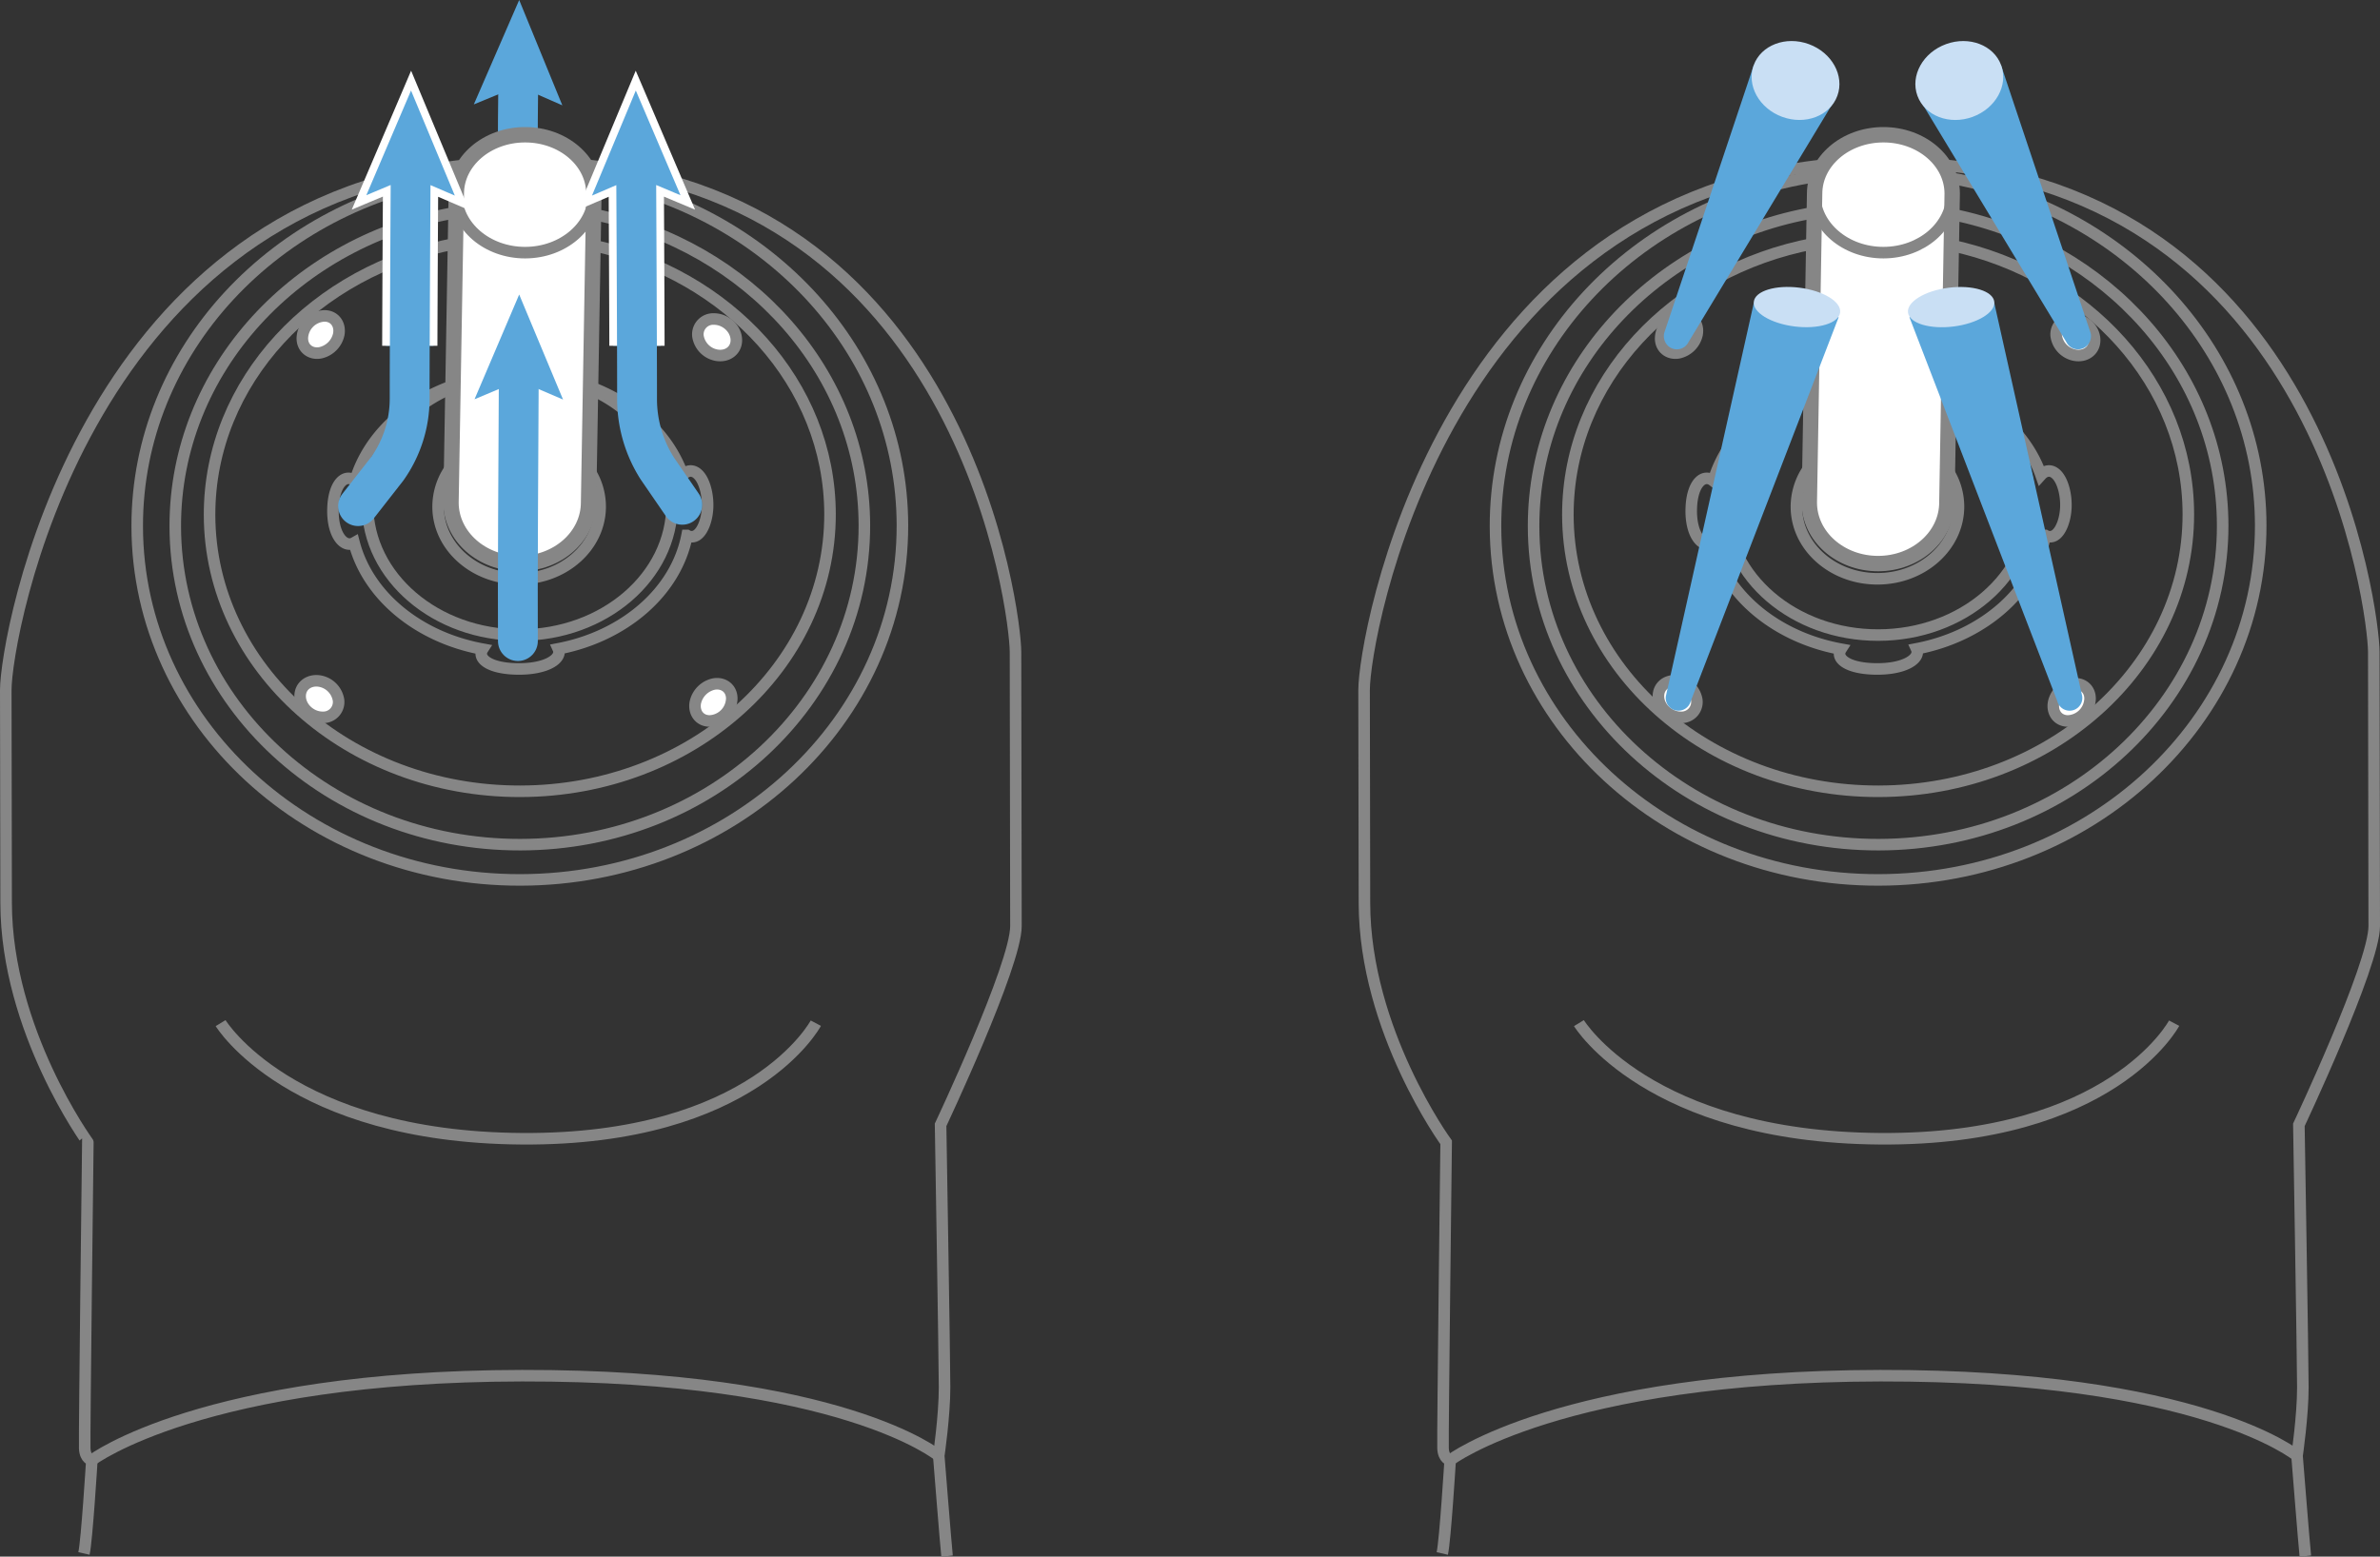<svg xmlns="http://www.w3.org/2000/svg" xmlns:xlink="http://www.w3.org/1999/xlink" width="868.201" height="568.009" viewBox="0 0 868.201 568.009">
  <rect x="0" y="0" width="868.201" height="568.009" fill="#333333" stroke="none"/>
  <defs>
    <clipPath id="clip-path">
      <rect id="Rettangolo_4" data-name="Rettangolo 4" width="205.7" height="103.68" transform="translate(115.77 38.64)"/>
    </clipPath>
  </defs>
  <g id="alwaysclean" transform="translate(-25.164 -16.13)">
    <g id="Raggruppa_47" data-name="Raggruppa 47">
      <g id="Raggruppa_46" data-name="Raggruppa 46">
        <path id="Tracciato_62" data-name="Tracciato 62" d="M214.09,79.06c-.09-13.27.03-25.96.17-36.91" fill="none" stroke="#5ba7db" stroke-linecap="round" stroke-miterlimit="10" stroke-width="14.533"/>
        <g id="Raggruppa_45" data-name="Raggruppa 45">
          <path id="Tracciato_63" data-name="Tracciato 63" d="M230.3,54.57l-16.07-7.03-16.22,6.69,16.55-38.1Z" fill="#5ba7db"/>
        </g>
      </g>
    </g>
    <g id="Raggruppa_48" data-name="Raggruppa 48">
      <path id="Tracciato_64" data-name="Tracciato 64" d="M238.07,76.31C377.56,89.9,395.59,240.01,395.61,254c.02,14.67.14,85.84.16,100.07s-27.49,72.51-27.49,72.51,1.43,85.4,1.45,95.76-2.12,25.02-2.12,25.02,2.6,32.71,3.03,36.6" fill="none" stroke="#868686" stroke-miterlimit="10" stroke-width="4.211"/>
      <path id="Tracciato_65" data-name="Tracciato 65" d="M55.79,582.99c1.08-4.71,2.88-34.06,2.88-34.06s-2.43-.33-2.6-4.3,1.14-111.65,1.14-111.65S27.48,392.2,27.4,345.61s-.09-57.37-.13-77.64C27.24,248.65,54.81,91.31,194.89,76.41" fill="none" stroke="#868686" stroke-miterlimit="10" stroke-width="4.211"/>
      <path id="Tracciato_66" data-name="Tracciato 66" d="M240.09,187.74a24.085,24.085,0,0,1,4.01,13.21c.02,14.54-13.19,26.35-29.52,26.38s-29.58-11.74-29.6-26.28a24.323,24.323,0,0,1,5.49-15.33" fill="none" stroke="#868686" stroke-miterlimit="10" stroke-width="4.211"/>
      <path id="Tracciato_67" data-name="Tracciato 67" d="M241.06,158.32c17.39,8.01,29.23,23.75,29.26,41.86.04,26.29-24.79,47.64-55.46,47.69s-55.58-21.22-55.62-47.51c-.03-18.83,12.7-35.12,31.2-42.87" fill="none" stroke="#868686" stroke-miterlimit="10" stroke-width="4.211"/>
      <path id="Tracciato_68" data-name="Tracciato 68" d="M241.5,105.66c49.54,10.69,86.37,50.49,86.45,98.01.09,55.79-50.5,101.1-113,101.2S101.7,259.83,101.61,204.04c-.08-48.65,38.39-89.33,89.68-99.02" fill="none" stroke="#868686" stroke-miterlimit="10" stroke-width="4.211"/>
      <path id="Tracciato_69" data-name="Tracciato 69" d="M135.45,139.57c.01,3.76,3.08,5.94,6.57,5.3a8.806,8.806,0,0,0,6.71-6.66c.72-3.6-1.43-6.81-5.23-6.81A8.43,8.43,0,0,0,135.45,139.57Z" fill="#fff" stroke="#868686" stroke-miterlimit="10" stroke-width="4.211"/>
      <path id="Tracciato_70" data-name="Tracciato 70" d="M279.77,138.8a8.381,8.381,0,0,0,6.63,6.92c3.88.77,7.38-1.54,7.38-5.46-.01-4.16-3.9-7.72-8.16-7.72A5.6,5.6,0,0,0,279.77,138.8Z" fill="#fff" stroke="#868686" stroke-miterlimit="10" stroke-width="4.211"/>
      <path id="Tracciato_71" data-name="Tracciato 71" d="M241.89,94.37c56.31,11.44,98.49,57.85,98.59,113.43.11,64.26-56.08,116.44-125.49,116.55S89.21,272.47,89.1,208.22c-.09-57.14,44.33-104.74,102.99-114.65" fill="none" stroke="#868686" stroke-miterlimit="10" stroke-width="4.211"/>
      <path id="Tracciato_72" data-name="Tracciato 72" d="M241.59,81.18c64.18,11.54,112.66,63.8,112.77,126.6.12,71.36-62.27,129.3-139.36,129.43S75.34,279.59,75.22,208.24c-.11-64.34,50.62-117.78,117.1-127.76" fill="none" stroke="#868686" stroke-miterlimit="10" stroke-width="4.211"/>
      <path id="Tracciato_73" data-name="Tracciato 73" d="M280.04,189.46c-1.85-1.98-4.08-1.93-5.83.01-5.18-14.82-18.33-26.86-35.42-32.76l-47.25-.23c-18.26,6.1-32.16,19.15-36.85,35.14-3.38-2.74-7.7.52-8.05,9.88-.36,9.8,4.06,14.77,7.7,12.7,5.03,19.32,23.46,34.52,46.91,38.81-2.09,3.26,2.01,6.98,12.28,7.21,11.05.25,16.88-3.81,15.29-7.33,24.27-4.64,42.99-20.97,46.97-41.37a3.275,3.275,0,0,0,3.45-.05c2.37-1.49,3.89-5.91,4.05-10.3C283.44,196.81,282.27,191.86,280.04,189.46Z" fill="none" stroke="#868686" stroke-miterlimit="10" stroke-width="4.211"/>
      <path id="Tracciato_74" data-name="Tracciato 74" d="M216.68,65.3c-13.86.02-25.08,9.67-25.06,21.55l-1.94,112.69c.02,12.31,11.27,22.26,25.13,22.24s25.08-10.02,25.06-22.32l1.94-112.69C241.79,74.89,230.54,65.28,216.68,65.3Z" fill="#fff" stroke="#868686" stroke-miterlimit="10" stroke-width="5.615"/>
      <path id="Tracciato_75" data-name="Tracciato 75" d="M191.62,86.85l-1.94,112.69c.02,12.31,11.27,22.26,25.13,22.24s25.08-10.02,25.06-22.32l1.94-112.69" fill="none" stroke="#868686" stroke-miterlimit="10" stroke-width="4.211"/>
      <path id="Tracciato_76" data-name="Tracciato 76" d="M105.64,389.47S131,431.04,215.41,431.66c84.74.62,107.36-42.17,107.36-42.17" fill="none" stroke="#868686" stroke-miterlimit="10" stroke-width="4.211"/>
      <path id="Tracciato_77" data-name="Tracciato 77" d="M292.11,271.04c-.01-3.76-3.08-5.94-6.57-5.3a8.805,8.805,0,0,0-6.71,6.66c-.72,3.6,1.43,6.81,5.23,6.81A8.423,8.423,0,0,0,292.11,271.04Z" fill="#fff" stroke="#868686" stroke-miterlimit="10" stroke-width="4.211"/>
      <path id="Tracciato_78" data-name="Tracciato 78" d="M148.66,271.62a8.381,8.381,0,0,0-6.63-6.92c-3.88-.77-7.38,1.54-7.38,5.46.01,4.16,3.9,7.72,8.16,7.72A5.6,5.6,0,0,0,148.66,271.62Z" fill="#fff" stroke="#868686" stroke-miterlimit="10" stroke-width="4.211"/>
      <path id="Tracciato_79" data-name="Tracciato 79" d="M58.68,548.93s40.5-30.62,156.95-30.81,152,29.23,152,29.23" fill="none" stroke="#868686" stroke-miterlimit="10" stroke-width="4.211"/>
      <ellipse id="Ellisse_1" data-name="Ellisse 1" cx="25.1" cy="21.51" rx="25.1" ry="21.51" transform="translate(191.585 65.341) rotate(-0.095)" fill="none" stroke="#868686" stroke-miterlimit="10" stroke-width="4.211"/>
    </g>
    <g id="Raggruppa_49" data-name="Raggruppa 49">
      <path id="Tracciato_80" data-name="Tracciato 80" d="M733.56,76.31C873.05,89.9,891.08,240.01,891.1,254c.02,14.67.14,85.84.16,100.07s-27.49,72.51-27.49,72.51,1.43,85.4,1.45,95.76-2.12,25.02-2.12,25.02,2.6,32.71,3.03,36.6" fill="none" stroke="#868686" stroke-miterlimit="10" stroke-width="4.211"/>
      <path id="Tracciato_81" data-name="Tracciato 81" d="M551.29,582.99c1.08-4.71,2.88-34.06,2.88-34.06s-2.43-.33-2.6-4.3,1.14-111.65,1.14-111.65-29.74-40.79-29.81-87.38-.09-57.37-.13-77.64c-.03-19.33,27.54-176.67,167.62-191.56" fill="none" stroke="#868686" stroke-miterlimit="10" stroke-width="4.211"/>
      <path id="Tracciato_82" data-name="Tracciato 82" d="M735.59,187.74a24.085,24.085,0,0,1,4.01,13.21c.02,14.54-13.19,26.35-29.52,26.38s-29.58-11.74-29.6-26.28a24.323,24.323,0,0,1,5.49-15.33" fill="none" stroke="#868686" stroke-miterlimit="10" stroke-width="4.211"/>
      <path id="Tracciato_83" data-name="Tracciato 83" d="M736.55,158.32c17.39,8.01,29.23,23.75,29.26,41.86.04,26.29-24.79,47.64-55.46,47.69s-55.58-21.22-55.62-47.51c-.03-18.83,12.7-35.12,31.2-42.87" fill="none" stroke="#868686" stroke-miterlimit="10" stroke-width="4.211"/>
      <path id="Tracciato_84" data-name="Tracciato 84" d="M737,105.66c49.54,10.69,86.37,50.49,86.45,98.01.09,55.79-50.5,101.1-113,101.2S597.2,259.83,597.11,204.04c-.08-48.65,38.39-89.33,89.68-99.02" fill="none" stroke="#868686" stroke-miterlimit="10" stroke-width="4.211"/>
      <path id="Tracciato_85" data-name="Tracciato 85" d="M630.95,139.57c.01,3.76,3.08,5.94,6.57,5.3a8.806,8.806,0,0,0,6.71-6.66c.72-3.6-1.43-6.81-5.23-6.81A8.416,8.416,0,0,0,630.95,139.57Z" fill="#fff" stroke="#868686" stroke-miterlimit="10" stroke-width="4.211"/>
      <path id="Tracciato_86" data-name="Tracciato 86" d="M775.26,138.8a8.381,8.381,0,0,0,6.63,6.92c3.88.77,7.38-1.54,7.38-5.46-.01-4.16-3.9-7.72-8.16-7.72A5.6,5.6,0,0,0,775.26,138.8Z" fill="#fff" stroke="#868686" stroke-miterlimit="10" stroke-width="4.211"/>
      <path id="Tracciato_87" data-name="Tracciato 87" d="M737.38,94.37c56.31,11.44,98.49,57.85,98.59,113.43.11,64.26-56.08,116.44-125.49,116.55S584.7,272.47,584.6,208.22c-.09-57.14,44.33-104.74,102.99-114.65" fill="none" stroke="#868686" stroke-miterlimit="10" stroke-width="4.211"/>
      <path id="Tracciato_88" data-name="Tracciato 88" d="M737.08,81.18c64.18,11.54,112.66,63.8,112.77,126.6.12,71.36-62.27,129.3-139.36,129.43S570.83,279.59,570.71,208.24c-.11-64.34,50.62-117.78,117.1-127.76" fill="none" stroke="#868686" stroke-miterlimit="10" stroke-width="4.211"/>
      <path id="Tracciato_89" data-name="Tracciato 89" d="M775.53,189.46c-1.85-1.98-4.08-1.93-5.83.01-5.18-14.82-18.33-26.86-35.42-32.76l-47.25-.23c-18.26,6.1-32.16,19.15-36.85,35.14-3.38-2.74-7.7.52-8.05,9.88-.36,9.8,4.06,14.77,7.7,12.7,5.03,19.32,23.46,34.52,46.91,38.81-2.09,3.26,2.01,6.98,12.28,7.21,11.05.25,16.88-3.81,15.29-7.33,24.27-4.64,42.99-20.97,46.97-41.37a3.275,3.275,0,0,0,3.45-.05c2.37-1.49,3.89-5.91,4.05-10.3C778.93,196.81,777.76,191.86,775.53,189.46Z" fill="none" stroke="#868686" stroke-miterlimit="10" stroke-width="4.211"/>
      <path id="Tracciato_90" data-name="Tracciato 90" d="M712.18,65.3c-13.86.02-25.08,9.67-25.06,21.55l-1.94,112.69c.02,12.31,11.27,22.26,25.13,22.24s25.08-10.02,25.06-22.32l1.94-112.69C737.29,74.89,726.04,65.28,712.18,65.3Z" fill="#fff" stroke="#868686" stroke-miterlimit="10" stroke-width="5.615"/>
      <path id="Tracciato_91" data-name="Tracciato 91" d="M687.11,86.85l-1.94,112.69c.02,12.31,11.27,22.26,25.13,22.24s25.08-10.02,25.06-22.32L737.3,86.77" fill="none" stroke="#868686" stroke-miterlimit="10" stroke-width="4.211"/>
      <path id="Tracciato_92" data-name="Tracciato 92" d="M601.14,389.47s25.36,41.57,109.77,42.19c84.74.62,107.36-42.17,107.36-42.17" fill="none" stroke="#868686" stroke-miterlimit="10" stroke-width="4.211"/>
      <path id="Tracciato_93" data-name="Tracciato 93" d="M787.6,271.04c-.01-3.76-3.08-5.94-6.57-5.3a8.806,8.806,0,0,0-6.71,6.66c-.72,3.6,1.43,6.81,5.23,6.81A8.408,8.408,0,0,0,787.6,271.04Z" fill="#fff" stroke="#868686" stroke-miterlimit="10" stroke-width="4.211"/>
      <path id="Tracciato_94" data-name="Tracciato 94" d="M644.15,271.62a8.381,8.381,0,0,0-6.63-6.92c-3.88-.77-7.38,1.54-7.38,5.46.01,4.16,3.9,7.72,8.16,7.72A5.6,5.6,0,0,0,644.15,271.62Z" fill="#fff" stroke="#868686" stroke-miterlimit="10" stroke-width="4.211"/>
      <path id="Tracciato_95" data-name="Tracciato 95" d="M554.17,548.93s40.5-30.62,156.95-30.81,152,29.23,152,29.23" fill="none" stroke="#868686" stroke-miterlimit="10" stroke-width="4.211"/>
      <ellipse id="Ellisse_2" data-name="Ellisse 2" cx="25.1" cy="21.51" rx="25.1" ry="21.51" transform="translate(687.076 65.338) rotate(-0.095)" fill="none" stroke="#868686" stroke-miterlimit="10" stroke-width="4.211"/>
    </g>
    <g id="Raggruppa_50" data-name="Raggruppa 50">
      <path id="Tracciato_96" data-name="Tracciato 96" d="M787.6,137.04,755.21,40.18,725.54,52.6l53.4,88.34a4.735,4.735,0,0,0,6.8,1.92h0A4.844,4.844,0,0,0,787.6,137.04Z" fill="#5ba7db"/>
      <ellipse id="Ellisse_3" data-name="Ellisse 3" cx="16.26" cy="14.13" rx="16.26" ry="14.13" transform="translate(719.78 37.8) rotate(-20.03)" fill="#c9dff4"/>
    </g>
    <g id="Raggruppa_51" data-name="Raggruppa 51">
      <path id="Tracciato_97" data-name="Tracciato 97" d="M632.45,137.04l32.38-96.86L694.49,52.6l-53.37,88.34a4.733,4.733,0,0,1-6.8,1.92h0A4.86,4.86,0,0,1,632.45,137.04Z" fill="#5ba7db"/>
      <ellipse id="Ellisse_4" data-name="Ellisse 4" cx="14.13" cy="16.25" rx="14.13" ry="16.25" transform="translate(660.039 53.187) rotate(-69.903)" fill="#c9dff4"/>
    </g>
    <g id="Raggruppa_52" data-name="Raggruppa 52">
      <path id="Tracciato_98" data-name="Tracciato 98" d="M632.86,270.14l32.12-143.67,30.92,5.38L641.94,271.96a4.645,4.645,0,0,1-6.07,3.23h0A4.652,4.652,0,0,1,632.86,270.14Z" fill="#5ba7db"/>
      <ellipse id="Ellisse_5" data-name="Ellisse 5" cx="7.13" cy="15.87" rx="7.13" ry="15.87" transform="translate(664.046 133.273) rotate(-82.831)" fill="#c9dff4"/>
    </g>
    <g id="Raggruppa_53" data-name="Raggruppa 53">
      <path id="Tracciato_99" data-name="Tracciato 99" d="M784.73,270.14,752.61,126.47l-30.91,5.38,53.94,140.11a4.638,4.638,0,0,0,6.06,3.23h0A4.645,4.645,0,0,0,784.73,270.14Z" fill="#5ba7db"/>
      <ellipse id="Ellisse_6" data-name="Ellisse 6" cx="15.86" cy="7.13" rx="15.86" ry="7.13" transform="translate(720.296 123.102) rotate(-7.175)" fill="#c9dff4"/>
    </g>
    <g id="Raggruppa_56" data-name="Raggruppa 56">
      <g id="Raggruppa_55" data-name="Raggruppa 55">
        <path id="Tracciato_100" data-name="Tracciato 100" d="M214.09,250.06c-.13-18.74.16-68.76.34-100.44" fill="none" stroke="#5ba7db" stroke-linecap="round" stroke-miterlimit="10" stroke-width="14.533"/>
        <g id="Raggruppa_54" data-name="Raggruppa 54">
          <path id="Tracciato_101" data-name="Tracciato 101" d="M230.56,161.93l-16.12-6.91-16.17,6.8,16.29-38.22Z" fill="#5ba7db"/>
        </g>
      </g>
    </g>
    <g id="Raggruppa_59" data-name="Raggruppa 59">
      <g id="Raggruppa_58" data-name="Raggruppa 58">
        <path id="Tracciato_102" data-name="Tracciato 102" d="M155.79,200.81l10.65-13.63a44.192,44.192,0,0,0,8.16-25.58c.01-23.38.23-60.86.37-86.42" fill="none" stroke="#5ba7db" stroke-linecap="round" stroke-miterlimit="10" stroke-width="14.533"/>
        <g id="Raggruppa_57" data-name="Raggruppa 57">
          <path id="Tracciato_103" data-name="Tracciato 103" d="M191.07,87.5l-16.11-6.93-16.18,6.79,16.32-38.2Z" fill="#5ba7db"/>
        </g>
      </g>
    </g>
    <g id="Raggruppa_62" data-name="Raggruppa 62">
      <g id="Raggruppa_61" data-name="Raggruppa 61">
        <path id="Tracciato_104" data-name="Tracciato 104" d="M274.04,200.32l-9.03-13.14a47.116,47.116,0,0,1-7.45-25.58c-.01-23.38-.21-60.86-.34-86.42" fill="none" stroke="#5ba7db" stroke-linecap="round" stroke-miterlimit="10" stroke-width="14.533"/>
        <g id="Raggruppa_60" data-name="Raggruppa 60">
          <path id="Tracciato_105" data-name="Tracciato 105" d="M273.4,87.36l-16.17-6.79-16.12,6.92L257.1,49.16Z" fill="#5ba7db"/>
        </g>
      </g>
    </g>
    <g id="Raggruppa_66" data-name="Raggruppa 66">
      <g id="Raggruppa_65" data-name="Raggruppa 65" clip-path="url(#clip-path)">
        <g id="Raggruppa_63" data-name="Raggruppa 63">
          <path id="Tracciato_106" data-name="Tracciato 106" d="M155.78,210.87a8.67,8.67,0,0,1-7.07-13.68l10.65-15.02a35.529,35.529,0,0,0,6.57-20.58c.01-20.01.17-50.72.31-75.84L156.13,90l18.98-44.45L193.7,90.16l-10.12-4.35c-.15,26.55-.3,55.95-.31,75.8a52.658,52.658,0,0,1-9.76,30.59l-10.65,15.02A8.665,8.665,0,0,1,155.78,210.87Z" fill="#5ba7db"/>
          <path id="Tracciato_107" data-name="Tracciato 107" d="M175.1,49.16,191.08,87.5l-8.88-3.82c-.14,24.84-.31,57.02-.32,77.92a51.285,51.285,0,0,1-9.5,29.78L161.73,206.4a7.25,7.25,0,0,1-5.93,3.07,7.17,7.17,0,0,1-4.19-1.34A7.27,7.27,0,0,1,149.88,198l10.65-15.02a36.878,36.878,0,0,0,6.83-21.39c.01-20.91.18-53.1.32-77.96l-8.88,3.73,16.3-38.2m.03-7.23-2.61,6.12-16.31,38.2-2.72,6.37,6.39-2.68,4.96-2.08c-.15,26-.29,54.39-.3,73.73a34.134,34.134,0,0,1-6.31,19.77l-10.65,15.02a10.072,10.072,0,0,0,16.44,11.64l10.65-15.01a54.106,54.106,0,0,0,10.02-31.41c.01-19.27.15-47.66.3-73.67l4.99,2.15,6.37,2.74-2.67-6.4L177.7,48.08l-2.57-6.15Z" fill="#fff"/>
        </g>
        <g id="Raggruppa_64" data-name="Raggruppa 64">
          <path id="Tracciato_108" data-name="Tracciato 108" d="M274.74,210.87a8.624,8.624,0,0,1-7.28-3.96l-9.73-15.02a55.469,55.469,0,0,1-8.85-30.29c-.01-19.83-.15-49.31-.29-75.79l-10.12,4.35,18.61-44.61L276.05,90l-10.11-4.25c.14,26.75.27,56.29.28,75.84a38.276,38.276,0,0,0,6.06,20.88l9.73,15.02a8.67,8.67,0,0,1-7.27,13.38Z" fill="#5ba7db"/>
          <path id="Tracciato_109" data-name="Tracciato 109" d="M257.1,49.16l16.3,38.21-8.87-3.73c.13,24.87.28,57.02.29,77.95a39.768,39.768,0,0,0,6.28,21.64l9.73,15.02a7.263,7.263,0,1,1-12.19,7.9l-9.73-15.02a54.136,54.136,0,0,1-8.62-29.53c-.01-20.92-.17-53.06-.3-77.92l-8.88,3.82L257.1,49.16m-.03-7.23-2.56,6.14L238.52,86.41l-2.67,6.4,6.37-2.74,4.99-2.14c.13,25.91.27,54.35.28,73.67a56.935,56.935,0,0,0,9.07,31.06l9.73,15.02a10.07,10.07,0,1,0,16.91-10.94l-9.73-15.02a36.893,36.893,0,0,1-5.83-20.12c-.01-19.05-.14-47.55-.27-73.72l4.96,2.08,6.39,2.68L276,86.27,259.7,48.06l-2.63-6.13Z" fill="#fff"/>
        </g>
      </g>
    </g>
  </g>
</svg>
